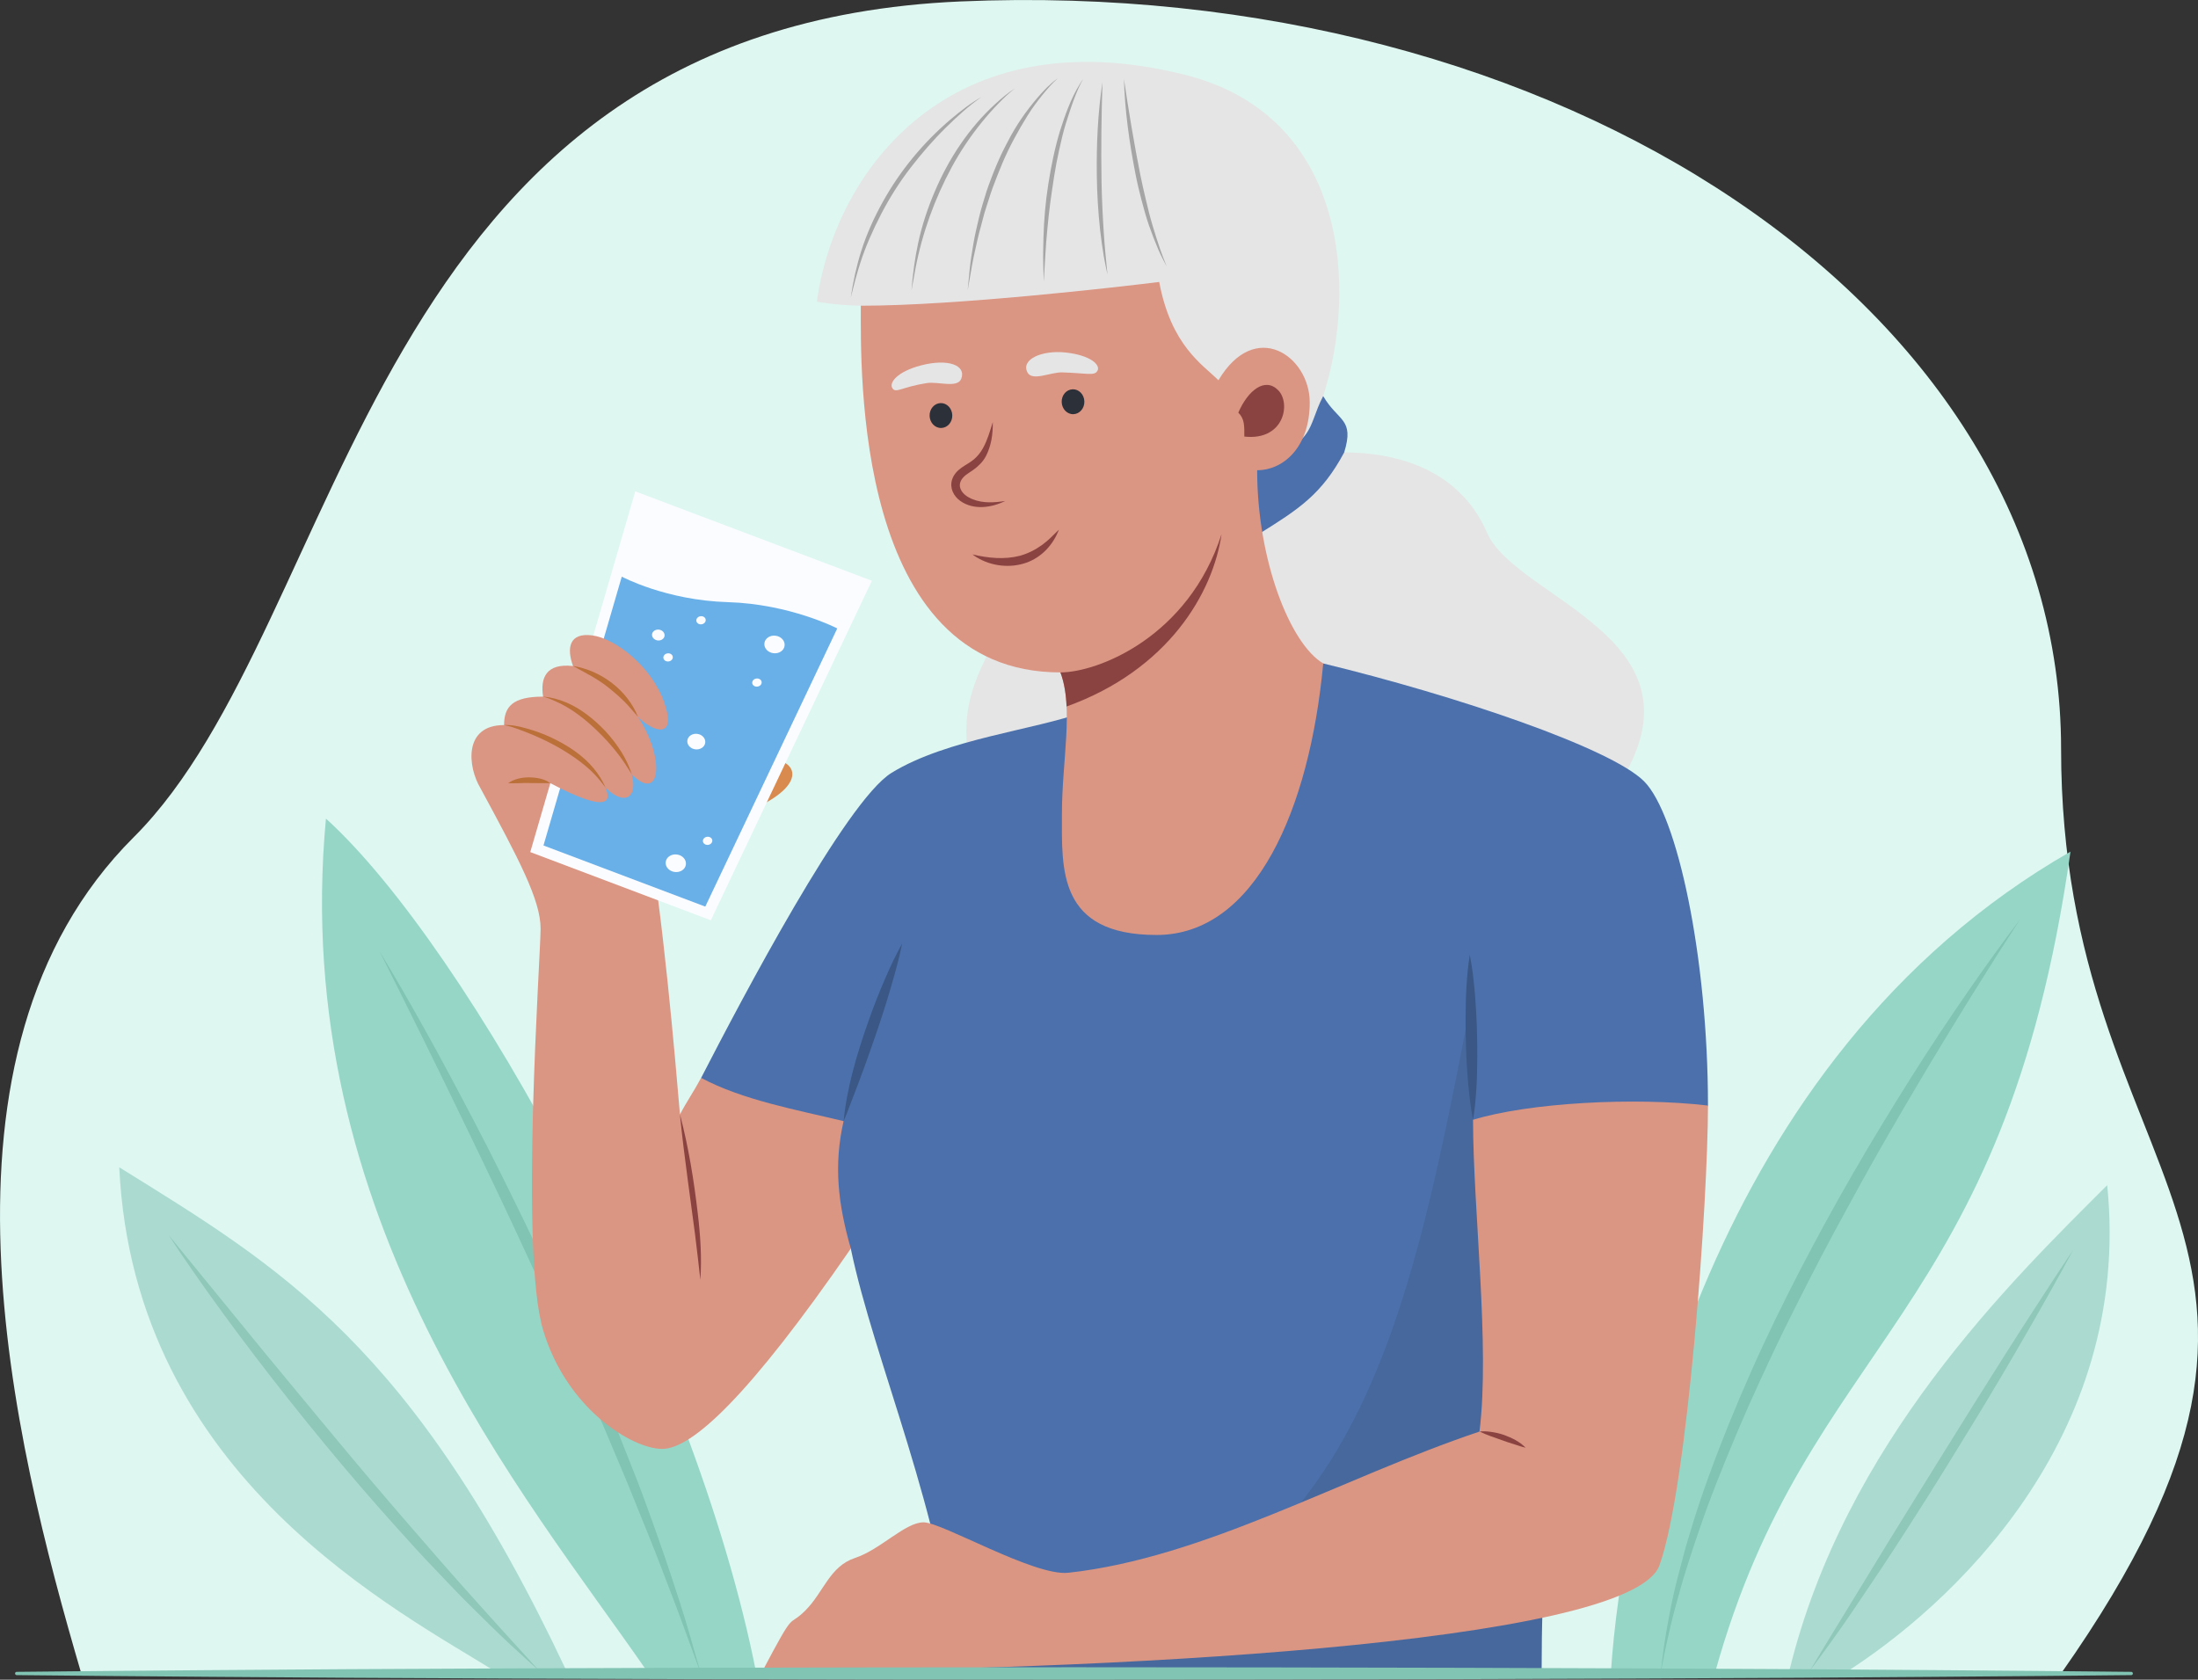<?xml version="1.0" encoding="UTF-8"?> <svg xmlns="http://www.w3.org/2000/svg" width="403" height="308" viewBox="0 0 403 308" fill="none"><rect x="0" y="0" width="403" height="308" fill="#333333" stroke="none"/><g clip-path="url(#clip0_9_2959)"><path d="M14.905 306.852C2.353 264.022 -15.19 193.126 24.512 153.517C64.214 113.929 66.445 5.02 176.117 0.264C285.789 -4.491 377.897 56.456 377.897 137.29C377.897 218.123 434.389 226.557 377.897 306.852C336.056 306.852 70.347 306.852 14.905 306.852Z" fill="#DEF7F1"></path><path d="M91.395 306.852C73.414 295.532 24.583 271.094 21.863 214.038C51.316 232.339 75.614 246.422 103.885 306.435C97.742 307.35 91.395 306.852 91.395 306.852Z" fill="#ABDBD0"></path><path d="M30.838 226.364C32.662 228.599 34.475 230.825 36.299 233.06C40.313 237.988 44.327 242.907 48.361 247.825C52.691 253.098 57.062 258.331 61.412 263.585C65.783 268.848 70.204 274.071 74.677 279.233C79.017 284.253 83.367 289.273 87.819 294.191C89.887 296.477 91.945 298.794 94.034 301.07C95.674 302.858 97.314 304.647 98.924 306.445C97.07 304.779 95.236 303.102 93.412 301.415C91.079 299.251 88.828 296.995 86.566 294.76C84.212 292.453 81.971 290.045 79.689 287.667C77.366 285.259 75.125 282.759 72.884 280.28C68.309 275.209 63.857 270.027 59.517 264.764C55.197 259.51 50.959 254.196 46.833 248.78C42.891 243.608 39.04 238.364 35.331 233.02C33.803 230.825 32.305 228.61 30.849 226.364H30.838Z" fill="#8FC7B9"></path><path d="M338.103 306.852C357.328 294.679 391.06 263.991 386.353 217.32C368.565 235.062 338.266 264.601 328.068 306.364C333.172 306.364 338.114 306.852 338.114 306.852H338.103Z" fill="#ABDBD0"></path><path d="M380.108 229.199C377.398 234.269 374.566 239.269 371.693 244.248C368.341 250.07 364.928 255.852 361.413 261.573C357.807 267.456 354.19 273.34 350.451 279.142C348.648 281.946 346.845 284.761 344.991 287.535C343.187 290.228 341.374 292.921 339.56 295.603C337.075 299.282 334.436 302.869 331.787 306.435C334.721 301.497 337.757 296.619 340.742 291.711C344.226 285.98 347.731 280.249 351.276 274.559C354.924 268.706 358.54 262.833 362.208 256.99C365.723 251.391 369.248 245.803 372.844 240.255C375.248 236.556 377.643 232.857 380.108 229.199Z" fill="#8FC7B9"></path><path d="M118.617 306.435C96.489 274.366 52.895 223.407 59.762 150.103C85.822 173.738 127.277 248.8 138.667 306.842C132.299 306.842 125.412 306.984 118.617 306.425V306.435Z" fill="#96D6C7"></path><path d="M69.644 174.521C72.425 179.134 75.115 183.788 77.733 188.493C80.963 194.264 84.05 200.107 87.116 205.96C90.244 211.945 93.239 218.001 96.194 224.078C99.189 230.245 102.072 236.464 104.853 242.734C107.624 248.963 110.365 255.212 112.891 261.542C114.134 264.672 115.387 267.802 116.62 270.942C117.843 274.061 118.973 277.231 120.104 280.381C121.235 283.521 122.305 286.681 123.354 289.842C124.342 292.809 125.3 295.786 126.176 298.784C126.971 301.517 127.755 304.24 128.54 306.984C127.704 304.728 126.869 302.472 126.054 300.216C124.984 297.28 123.904 294.353 122.774 291.437C121.592 288.378 120.451 285.289 119.208 282.251C117.924 279.111 116.661 275.961 115.398 272.821C114.134 269.712 112.779 266.633 111.496 263.534C110.212 260.435 108.826 257.386 107.492 254.318C104.761 248.048 101.98 241.799 99.117 235.59C96.265 229.382 93.402 223.173 90.448 217.005C87.534 210.929 84.62 204.873 81.666 198.816C78.905 193.157 76.123 187.507 73.312 181.878C72.089 179.419 70.867 176.97 69.634 174.521H69.644Z" fill="#81C4B3"></path><path d="M295.345 306.852C297.383 274.508 313.347 194.153 379.619 156.159C367.373 242.551 331.532 245.122 314.427 306.781C308.834 307.919 300.816 306.842 295.345 306.852Z" fill="#96D6C7"></path><path d="M370.338 168.658C367.383 173.19 364.49 177.752 361.637 182.345C358.163 187.934 354.74 193.553 351.389 199.223C347.925 205.076 344.512 210.949 341.231 216.904C337.941 222.879 334.66 228.874 331.573 234.96C330.025 238.019 328.466 241.067 326.958 244.136C325.471 247.184 324.044 250.263 322.618 253.342C319.766 259.51 317.147 265.77 314.651 272.09C313.429 275.189 312.298 278.329 311.228 281.479C310.678 283.084 310.138 284.69 309.629 286.316C309.14 287.911 308.61 289.506 308.162 291.122C307.764 292.565 307.367 294.008 306.97 295.461C306.572 296.914 306.256 298.398 305.9 299.871C305.35 302.188 304.922 304.535 304.463 306.872C304.586 305.836 304.718 304.799 304.84 303.763C305.034 302.218 305.258 300.684 305.523 299.149C306.083 295.928 306.705 292.697 307.53 289.517C307.958 287.881 308.386 286.245 308.824 284.598C309.241 283.013 309.761 281.459 310.219 279.894C311.157 276.713 312.257 273.563 313.388 270.444C315.711 264.052 318.288 257.773 321.039 251.554C323.81 245.284 326.836 239.106 329.984 233.009C333.122 226.953 336.392 220.968 339.805 215.064C343.167 209.242 346.661 203.511 350.237 197.821C353.732 192.262 357.369 186.786 361.108 181.39C364.093 177.081 367.149 172.834 370.317 168.668L370.338 168.658Z" fill="#81C4B3"></path><path d="M157.83 56.05C156.241 56.05 152.767 55.857 149.771 55.308C153.144 31.073 174.294 2.937 217.256 13.718C247.351 21.268 248.818 53.255 242.603 72.633C242.603 78.811 246.454 80.894 246.454 82.957C254.716 82.957 267.258 85.294 272.627 97.65C277.996 110.007 314.335 117.008 296.578 144.189C247.432 155.722 194.17 144.189 177.645 144.189C177.645 133.479 174.345 129.77 185.49 112.476C175.17 102.182 161.956 67.989 157.82 56.05H157.83Z" fill="#E5E5E5"></path><path d="M179.988 17.762C177.655 19.367 175.536 21.329 173.509 23.31C171.135 25.637 168.975 28.137 166.948 30.768C164.921 33.4 163.117 36.245 161.589 39.192C160.092 42.078 158.757 45.066 157.748 48.165C157.066 50.278 156.516 52.412 155.986 54.566C156.414 51.65 157.025 48.795 157.922 45.98C158.91 42.871 160.275 39.863 161.864 37.008C165.043 31.266 169.332 26.094 174.344 21.847C176.107 20.363 177.971 18.9 179.988 17.762Z" fill="#A5A5A5"></path><path d="M186.081 16.218C185.041 17.01 184.074 17.935 183.167 18.87C182.067 19.997 181.017 21.176 180.029 22.396C177.951 24.956 176.086 27.72 174.517 30.616C171.38 36.418 169.098 42.728 167.855 49.211C167.6 50.553 167.355 51.904 167.121 53.255C167.345 50.339 167.722 47.464 168.333 44.608C169.026 41.377 170.065 38.227 171.359 35.189C173.906 29.163 177.635 23.473 182.495 19.052C183.615 18.036 184.787 17.03 186.081 16.218Z" fill="#A5A5A5"></path><path d="M193.895 14.409C192.896 15.273 192.04 16.309 191.205 17.315C190.207 18.555 189.229 19.845 188.393 21.207C186.692 23.95 185.143 26.765 183.87 29.722C183.208 31.256 182.617 32.811 182.026 34.376C181.741 35.158 181.486 35.951 181.231 36.754C180.987 37.546 180.701 38.339 180.477 39.131C180.253 39.924 180.06 40.717 179.846 41.509C179.642 42.291 179.408 43.064 179.245 43.856C178.919 45.411 178.521 46.956 178.246 48.52C177.971 50.095 177.706 51.67 177.421 53.245C177.533 51.955 177.665 50.675 177.788 49.384C177.951 47.809 178.205 46.264 178.47 44.7C178.745 43.074 179.122 41.468 179.509 39.863C179.886 38.268 180.386 36.703 180.864 35.138C181.109 34.335 181.435 33.553 181.72 32.76C182.016 31.968 182.321 31.185 182.657 30.403C182.994 29.641 183.309 28.858 183.676 28.106C184.033 27.364 184.42 26.643 184.797 25.911C186.264 23.056 188.118 20.363 190.207 17.935C191.297 16.665 192.509 15.374 193.884 14.399L193.895 14.409Z" fill="#A5A5A5"></path><path d="M198.653 14.409C197.95 15.567 197.42 16.868 196.941 18.128C196.371 19.652 195.882 21.186 195.393 22.741C194.914 24.286 194.557 25.891 194.201 27.476C193.834 29.092 193.528 30.718 193.273 32.343C193.019 33.99 192.774 35.636 192.55 37.292C192.326 38.928 192.173 40.584 192.01 42.23C191.705 45.258 191.592 48.297 191.389 51.335C191.389 51.457 191.368 51.569 191.368 51.691C191.328 50.603 191.297 49.526 191.277 48.439C191.236 46.823 191.277 45.208 191.317 43.592C191.409 40.29 191.694 36.967 192.214 33.705C192.734 30.423 193.386 27.181 194.353 23.991C195.301 21.034 196.34 18.057 197.99 15.405C198.204 15.069 198.418 14.734 198.663 14.409H198.653Z" fill="#A5A5A5"></path><path d="M206.059 14.409C206.935 20.323 207.913 26.206 209.075 32.059C209.391 33.634 209.757 35.199 210.124 36.754C210.491 38.298 210.868 39.843 211.326 41.367C211.774 42.82 212.213 44.263 212.712 45.706C213.068 46.762 213.506 47.799 213.904 48.846C213.374 47.829 212.824 46.813 212.376 45.756C211.754 44.313 211.194 42.85 210.674 41.367C210.134 39.822 209.706 38.237 209.289 36.662C208.861 35.036 208.474 33.39 208.158 31.744C207.047 26.033 206.232 20.241 206.069 14.419L206.059 14.409Z" fill="#A5A5A5"></path><path d="M202.137 15.049C201.943 21.146 201.862 27.242 201.964 33.339C202.025 36.489 202.178 39.629 202.381 42.769C202.544 45.299 202.809 47.819 203.054 50.339C202.82 49.221 202.555 48.094 202.371 46.966C202.117 45.391 201.892 43.816 201.709 42.23C201.342 38.867 201.139 35.493 201.098 32.12C201.026 26.43 201.281 20.689 202.137 15.059V15.049Z" fill="#A5A5A5"></path><path d="M242.603 72.633C239.486 78.557 241.778 81.098 228.748 85.863C230.031 92.641 230.765 95.75 230.765 97.945C238.11 93.372 242.328 90.669 246.454 82.957C248.38 76.708 245.354 77.328 242.603 72.633Z" fill="#4B70AB"></path><path d="M242.603 121.651C267.125 127.596 295.305 137.147 301.428 143.254C307.55 149.361 313.154 175.598 313.154 202.729C299.033 228.295 282.651 238.202 282.651 306.445H175.475C172.969 277.851 160.306 249.694 155.996 228.965C145.798 218.794 131.678 204.71 128.54 197.668C135.998 183.188 155.09 146.872 163.454 141.72C173.672 135.43 189.912 133.835 198.653 130.543C214.057 130.543 229.583 127.423 242.613 121.662L242.603 121.651Z" fill="#4B70AB"></path><path opacity="0.1" d="M270.09 205.33C269.988 195.87 269.662 192.283 269.662 183.94C257.11 249.268 247.075 296.599 178.685 306.059C191.827 306.202 207.19 306.334 222.339 306.445H282.651C282.651 290.634 283.528 277.963 285.056 267.497L270.09 205.34V205.33Z" fill="#222221"></path><path d="M269.479 175.069C270.008 177.752 270.294 180.496 270.497 183.219C270.752 186.572 270.854 189.946 270.854 193.309C270.854 197.313 270.711 201.367 270.09 205.33C269.529 202.515 269.244 199.64 269.04 196.784C268.796 193.421 268.694 190.047 268.714 186.684C268.735 182.812 268.888 178.9 269.479 175.08V175.069Z" fill="#3A5785"></path><path d="M165.41 173.007C164.829 175.872 164.034 178.687 163.209 181.492C162.252 184.743 161.192 187.964 160.071 191.165C159.175 193.756 158.248 196.337 157.28 198.898C156.822 200.117 156.332 201.316 155.884 202.536C155.507 203.562 155.1 204.578 154.672 205.584C155.293 199.325 157.127 193.238 159.205 187.314C160.163 184.601 161.212 181.908 162.364 179.276C163.291 177.142 164.279 175.029 165.41 173.007Z" fill="#3A5785"></path><path d="M313.153 202.718C313.153 219.932 309.496 272.415 304.259 287.017C299.033 301.629 199.335 306.435 139.787 306.435C146.063 294.536 144.26 298.692 147.652 295.319C151.045 291.935 152.074 287.23 156.791 285.665C161.497 284.101 165.939 279.142 169.342 279.142C172.745 279.142 189.636 289.069 195.871 288.389C220.841 285.665 246.036 270.962 271.261 262.498C273.217 246.849 270.079 221.761 270.079 205.33C280.277 202.2 299.665 201.133 313.143 202.718H313.153Z" fill="#DB9583"></path><path d="M271.261 262.498C271.893 262.406 272.586 262.457 273.217 262.538C274.083 262.65 274.959 262.833 275.785 263.128C277.231 263.666 278.627 264.337 279.717 265.455C279.065 265.322 278.433 265.079 277.802 264.886C276.987 264.642 276.172 264.367 275.367 264.073C273.992 263.575 272.586 263.138 271.271 262.487L271.261 262.498Z" fill="#8B4341"></path><path d="M157.83 56.05C157.83 67.827 156.618 123.298 194.425 123.298C196.9 129.892 194.7 139.373 194.7 149.321C194.7 159.269 193.875 171.442 212.05 171.442C230.225 171.442 240.127 148.294 242.613 121.651C236.551 118.085 230.5 102.701 230.5 86.229C235.135 86.229 240.138 82.205 240.138 73.781C240.138 65.358 230.194 58.306 223.399 69.727C220.495 66.831 214.739 63.417 212.539 51.701C205.193 52.615 175.394 56.06 157.84 56.06L157.83 56.05Z" fill="#DB9583"></path><path d="M227.046 75.651C228.839 71.536 231.936 69.127 234.34 71.536C236.745 73.934 235.441 80.874 228.146 80.051C228.146 78.13 228.217 76.82 227.046 75.661V75.651Z" fill="#8B4341"></path><path d="M184.308 91.858C181.792 93.118 178.501 93.576 176.076 91.858C174.843 90.984 174.1 89.501 174.548 87.997C174.833 87.042 175.526 86.29 176.331 85.731C177.064 85.213 177.879 84.817 178.572 84.227C179.255 83.648 179.805 82.947 180.233 82.165C181.068 80.661 181.517 79.025 182.026 77.399C182.056 79.573 181.771 81.677 180.773 83.628C180.253 84.644 179.397 85.477 178.481 86.138C177.879 86.575 177.207 86.94 176.677 87.459C176.749 87.387 176.616 87.53 176.606 87.55C176.412 87.743 176.249 87.987 176.148 88.231C175.944 88.678 175.923 89.176 176.107 89.623C176.474 90.578 177.441 91.198 178.358 91.553C180.274 92.316 182.342 92.163 184.339 91.858H184.308Z" fill="#8B4341"></path><path d="M178.338 101.664C181.17 102.345 184.155 102.64 187.008 101.908C188.495 101.491 189.83 100.811 191.073 99.916C192.203 99.103 193.151 98.097 194.149 97.122C193.1 99.886 190.991 102.192 188.149 103.188C185.184 104.225 181.771 103.828 179.092 102.203C178.827 102.04 178.572 101.877 178.328 101.674L178.338 101.664Z" fill="#8B4341"></path><path d="M198.816 73.599C198.856 74.859 197.96 75.905 196.809 75.946C195.657 75.986 194.7 74.991 194.659 73.731C194.618 72.471 195.515 71.424 196.666 71.383C197.817 71.343 198.775 72.338 198.816 73.599Z" fill="#2C3038"></path><path d="M174.599 76.129C174.64 77.389 173.743 78.435 172.592 78.476C171.441 78.517 170.483 77.521 170.442 76.261C170.402 75.001 171.298 73.954 172.449 73.913C173.6 73.873 174.558 74.869 174.599 76.129Z" fill="#2C3038"></path><path d="M188.394 68.315C189.29 69.961 192.662 68.213 194.761 68.284C199.396 68.426 200.68 68.975 201.22 67.979C201.811 66.892 199.926 65.134 195.382 64.636C190.981 64.159 187.11 65.937 188.394 68.305V68.315Z" fill="#E5E5E5"></path><path d="M176.229 69.473C175.547 71.221 171.981 69.92 169.913 70.245C165.328 70.967 164.309 72.145 163.647 71.231C162.924 70.235 164.432 68.162 168.853 67.004C173.794 65.703 177.217 66.953 176.239 69.473H176.229Z" fill="#E5E5E5"></path><path d="M194.425 123.298C195.128 125.167 195.454 127.271 195.556 129.547C214.189 122.84 222.401 108.736 223.969 97.945C217.908 116.804 201.302 123.298 194.415 123.298H194.425Z" fill="#8B4341"></path><path d="M128.54 197.658C127.124 200.29 125.901 201.987 124.669 204.354C123.792 194.091 121.459 166.727 118.576 151.333C108.439 144.027 99.342 139.444 88.094 144.525C95.154 157.572 99.118 165.05 99.118 170.263C99.118 175.476 95.256 229.402 99.576 243.872C103.896 258.352 115.917 265.678 121.408 265.678C126.9 265.678 137.352 255.984 155.996 228.945C153.643 220.724 152.838 213.662 154.672 205.574C146.043 203.491 136.14 201.712 128.54 197.638V197.658Z" fill="#DB9583"></path><path d="M139.237 139.332C145.513 138.204 149.7 143.498 137.148 148.762C137.148 144.464 139.237 142.899 139.237 139.332Z" fill="#D98A4E"></path><path d="M97.223 156.241L130.333 168.749L159.857 106.491L116.478 90.1L97.223 156.241Z" fill="#FBFCFF"></path><path d="M153.51 115.229C153.51 115.229 144.83 110.748 133.46 110.413C122.091 110.078 114.002 105.739 114.002 105.739L99.647 155.031L129.314 166.239L153.51 115.229Z" fill="#69AFE8"></path><path d="M140.154 117.922C140.032 118.806 140.765 119.64 141.784 119.772C142.813 119.914 143.74 119.304 143.852 118.42C143.974 117.536 143.241 116.703 142.222 116.571C141.203 116.429 140.266 117.038 140.154 117.922Z" fill="#FBFCFF"></path><path d="M122.06 158.039C121.938 158.923 122.671 159.756 123.69 159.889C124.709 160.031 125.646 159.421 125.758 158.537C125.881 157.653 125.147 156.82 124.128 156.688C123.11 156.545 122.172 157.155 122.06 158.039Z" fill="#FBFCFF"></path><path d="M126.023 135.765C125.921 136.548 126.563 137.28 127.47 137.401C128.377 137.523 129.192 136.985 129.304 136.202C129.406 135.42 128.764 134.688 127.857 134.566C126.95 134.444 126.135 134.983 126.023 135.765Z" fill="#FBFCFF"></path><path d="M119.554 116.286C119.483 116.835 119.931 117.343 120.563 117.434C121.195 117.516 121.765 117.15 121.847 116.601C121.918 116.052 121.47 115.544 120.838 115.453C120.206 115.372 119.636 115.737 119.554 116.286Z" fill="#FBFCFF"></path><path d="M137.923 125.269C137.974 125.675 138.402 125.96 138.881 125.899C139.36 125.838 139.696 125.462 139.645 125.045C139.594 124.639 139.166 124.354 138.687 124.415C138.208 124.476 137.872 124.852 137.923 125.269Z" fill="#FBFCFF"></path><path d="M121.633 120.656C121.683 121.062 122.111 121.347 122.59 121.286C123.069 121.225 123.405 120.849 123.354 120.432C123.303 120.026 122.875 119.741 122.397 119.802C121.918 119.863 121.582 120.239 121.633 120.656Z" fill="#FBFCFF"></path><path d="M127.674 113.847C127.725 114.254 128.153 114.538 128.622 114.477C129.1 114.417 129.437 114.041 129.386 113.624C129.335 113.207 128.907 112.933 128.438 112.994C127.959 113.055 127.623 113.431 127.674 113.847Z" fill="#FBFCFF"></path><path d="M128.886 154.29C128.937 154.696 129.365 154.981 129.834 154.92C130.313 154.859 130.649 154.483 130.598 154.066C130.547 153.66 130.119 153.375 129.64 153.436C129.161 153.497 128.825 153.873 128.876 154.29H128.886Z" fill="#FBFCFF"></path><path d="M88.094 144.525C85.741 140.612 84.926 132.951 92.424 132.951C92.424 129.557 94.003 127.738 99.576 127.738C99.036 124.273 100.146 121.58 105.067 122.129C103.845 118.776 104.395 115.961 108.582 116.51C112.779 117.059 119.442 122.119 121.796 128.825C124.149 135.532 119.901 134.373 116.956 131.437C121.969 138.956 121.194 147.339 115.825 141.984C117.007 146.323 114.45 147.837 111.007 144.403C112.056 146.75 111.852 149.382 100.89 143.6C98.007 142.076 92.882 146.445 88.084 144.525H88.094Z" fill="#DB9583"></path><path d="M124.668 204.344C126.248 210.329 127.236 216.467 127.949 222.614C128.418 226.598 128.693 230.662 128.407 234.666C128.092 231.902 127.796 229.138 127.44 226.374C126.991 222.99 126.533 219.617 126.085 216.243C125.565 212.28 125.045 208.327 124.668 204.354V204.344Z" fill="#8B4341"></path><path d="M111.017 144.403C110.171 143.275 109.295 142.208 108.256 141.243C107.054 140.125 105.739 139.149 104.364 138.255C101.634 136.477 98.638 135.054 95.582 133.916C94.563 133.53 93.504 133.144 92.424 132.961C93.809 132.87 95.246 133.215 96.57 133.581C98.129 134.008 99.667 134.577 101.134 135.268C104.007 136.629 106.84 138.448 108.877 140.928C109.764 142.005 110.477 143.143 111.027 144.413L111.017 144.403Z" fill="#BA7038"></path><path d="M115.835 141.974C115.143 140.897 114.48 139.81 113.716 138.783C112.749 137.483 111.699 136.243 110.568 135.075C108.337 132.778 105.821 130.593 102.958 129.12C102.306 128.785 101.634 128.5 100.961 128.205C100.523 128.002 100.034 127.89 99.576 127.728C102.489 127.982 105.189 129.222 107.522 130.959C110.09 132.87 112.28 135.237 113.971 137.95C114.756 139.21 115.377 140.562 115.835 141.974Z" fill="#BA7038"></path><path d="M116.966 131.427C116.121 130.502 115.357 129.516 114.46 128.632C113.472 127.657 112.433 126.773 111.343 125.909C109.417 124.395 107.206 123.308 105.067 122.119C110.212 122.942 115.031 126.559 116.966 131.427Z" fill="#BA7038"></path><path d="M100.9 143.6C99.607 143.63 98.323 143.569 97.029 143.58C95.745 143.529 94.441 143.701 93.158 143.6C94.238 142.858 95.633 142.543 96.927 142.543C98.241 142.543 99.81 142.777 100.89 143.6H100.9Z" fill="#BA7038"></path><path d="M390.764 307.157C390.764 307.157 384.702 307.218 374.107 307.319C368.809 307.36 362.371 307.411 354.985 307.472C347.598 307.522 339.275 307.583 330.187 307.644C321.1 307.685 311.258 307.736 300.846 307.787C290.435 307.827 279.452 307.858 268.093 307.898C256.733 307.919 244.997 307.949 233.067 307.97C221.137 307.97 209.024 307.99 196.91 308C184.797 308 172.673 307.98 160.754 307.97C148.824 307.949 137.087 307.919 125.728 307.898C114.368 307.858 103.386 307.817 92.974 307.787C82.562 307.736 72.721 307.685 63.633 307.644C54.545 307.583 46.212 307.522 38.836 307.472C31.45 307.411 25.011 307.36 19.713 307.319C9.108 307.218 3.056 307.157 3.056 307.157C2.893 307.157 2.751 307.014 2.761 306.852C2.761 306.689 2.893 306.557 3.056 306.557C3.056 306.557 9.118 306.496 19.713 306.395C25.011 306.354 31.45 306.303 38.836 306.242C46.222 306.191 54.545 306.13 63.633 306.069C72.721 306.029 82.562 305.978 92.974 305.927C103.386 305.887 114.368 305.856 125.728 305.815C137.087 305.795 148.824 305.765 160.754 305.744C172.684 305.744 184.797 305.724 196.91 305.714C209.024 305.714 221.147 305.734 233.067 305.744C244.997 305.765 256.733 305.795 268.093 305.815C279.452 305.856 290.435 305.897 300.846 305.927C311.258 305.978 321.1 306.029 330.187 306.069C339.275 306.13 347.609 306.191 354.985 306.242C362.371 306.303 368.809 306.354 374.107 306.395C384.713 306.496 390.764 306.557 390.764 306.557C390.927 306.557 391.07 306.699 391.06 306.862C391.06 307.025 390.927 307.157 390.764 307.157Z" fill="#81C4B3"></path></g><defs><clipPath id="clip0_9_2959"><rect width="403" height="308" fill="white"></rect></clipPath></defs></svg> 